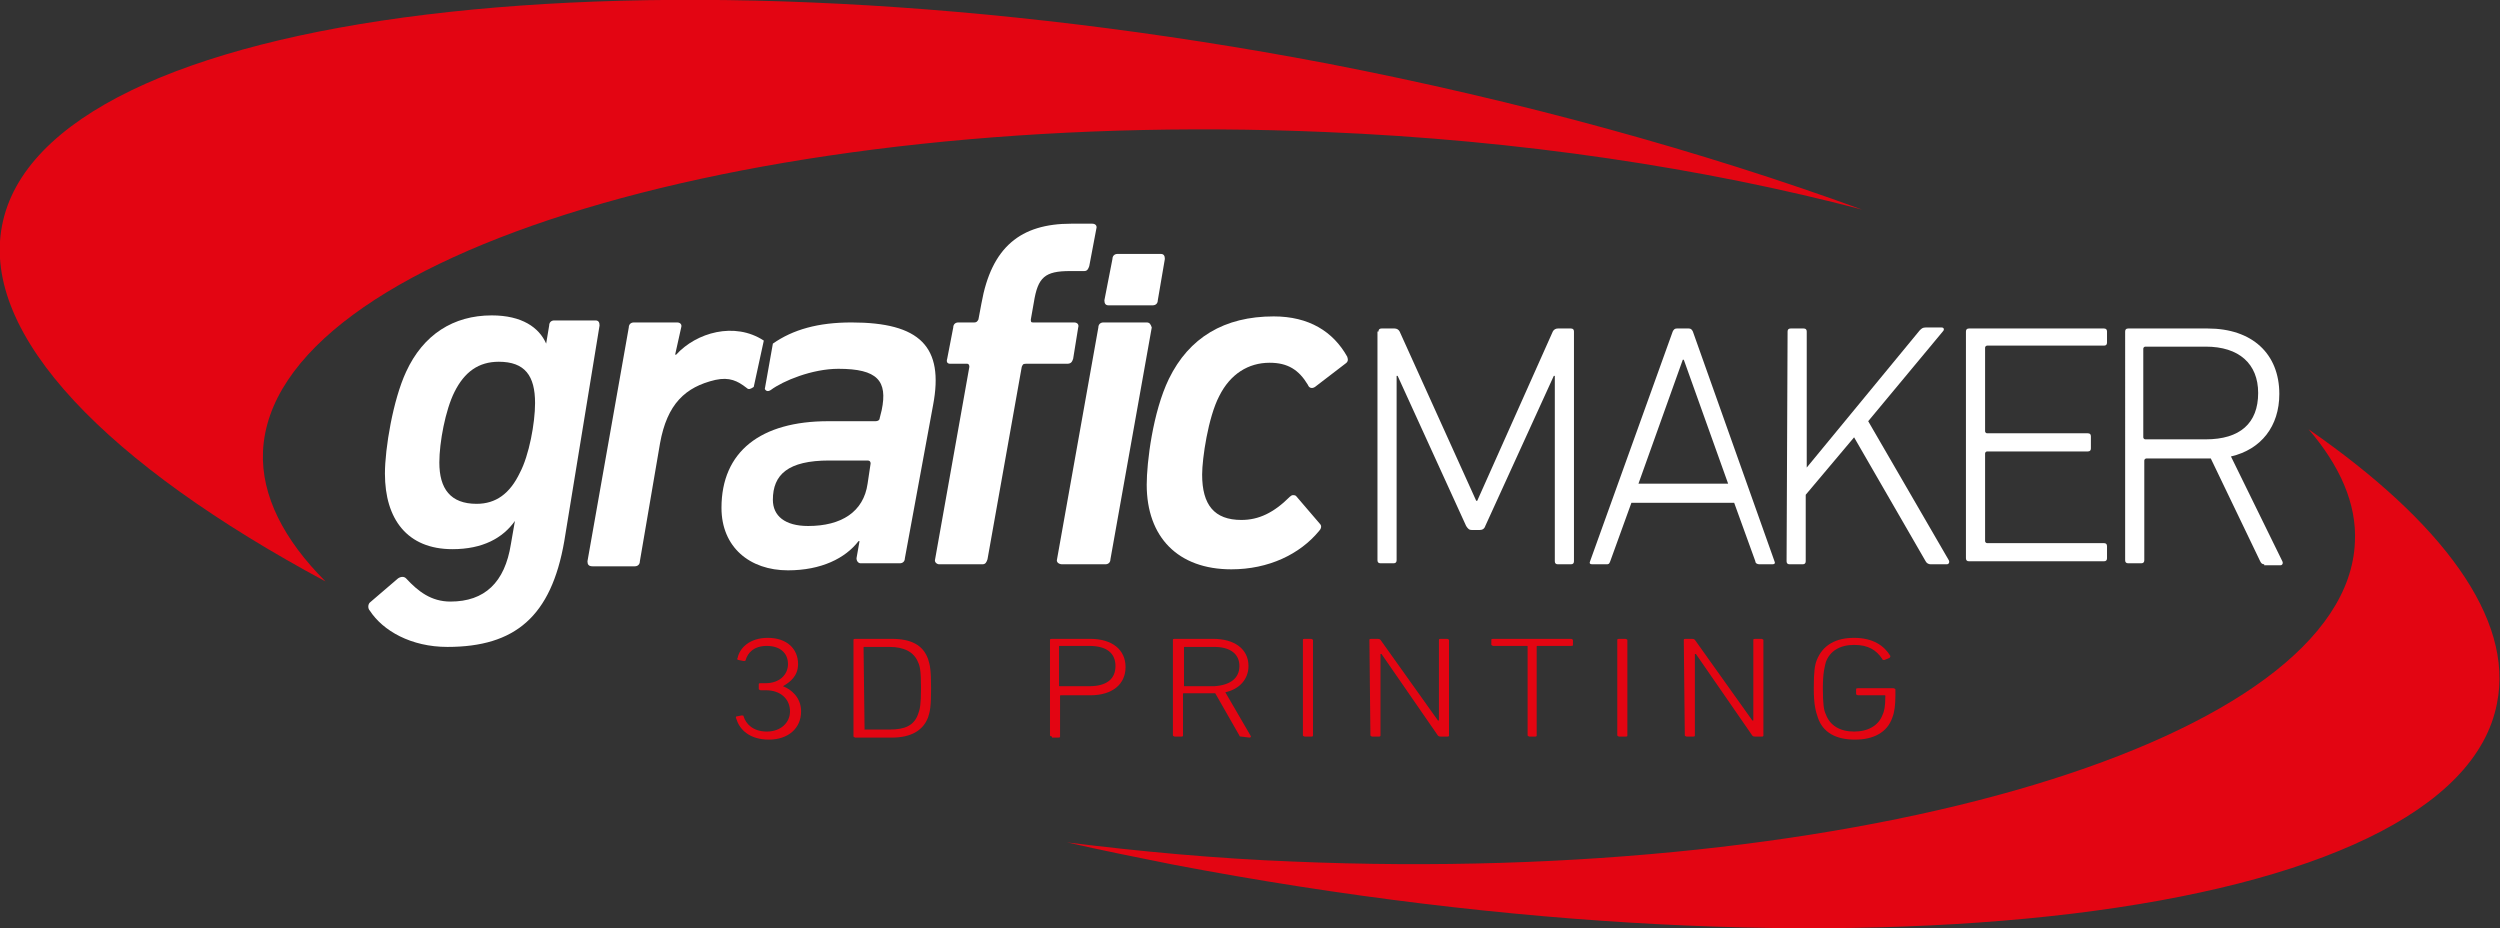 <?xml version="1.0" encoding="utf-8"?>
<!-- Generator: Adobe Illustrator 23.0.0, SVG Export Plug-In . SVG Version: 6.00 Build 0)  -->
<svg version="1.1" id="Capa_1" xmlns="http://www.w3.org/2000/svg" xmlns:xlink="http://www.w3.org/1999/xlink" x="0px" y="0px"
	 viewBox="0 0 248.1 92.1" style="enable-background:new 0 0 248.1 92.1;" xml:space="preserve">
<rect x="0" y="0" width="248.1" height="92.1" fill="#333333" stroke="none"/>
<style type="text/css">
	.st0{fill:#E30512;}
	.st1{fill:#FFFFFF;}
</style>
<g>
	<path class="st0" d="M26.1,44.8C27,25.2,75.2,10.7,131.5,13.1c19.4,0.8,37.7,3.6,53.3,7.7c-15.9-5.8-34-10.8-53.1-14.5
		C64.5-6.5,4.3,0.8,0.2,22.4c-2.1,10.9,10.5,23.7,32.1,35.3C28.2,53.6,25.9,49.2,26.1,44.8"/>
	<path class="st0" d="M229.1,42.6c3.1,3.6,4.8,7.4,4.6,11.2c-0.8,19.6-49.1,34.1-105.4,31.7c-7.7-0.3-15.2-1-22.4-1.9
		c3.5,0.8,7,1.5,10.5,2.2c67.1,12.8,127.3,5.5,131.4-16C249.5,61.4,242.4,51.8,229.1,42.6"/>
	<path class="st1" d="M136.8,32.9c0-0.2,0.1-0.3,0.3-0.3h1.3c0.2,0,0.4,0.1,0.5,0.3l7.6,16.8h0.1l7.5-16.8c0.1-0.2,0.3-0.3,0.5-0.3
		h1.3c0.2,0,0.3,0.1,0.3,0.3v22.8c0,0.2-0.1,0.3-0.3,0.3h-1.3c-0.2,0-0.3-0.1-0.3-0.3V37.3h-0.1l-6.8,14.9c-0.1,0.3-0.3,0.4-0.6,0.4
		h-0.7c-0.3,0-0.4-0.1-0.6-0.4l-6.8-14.9h-0.1v18.3c0,0.2-0.1,0.3-0.3,0.3H137c-0.2,0-0.3-0.1-0.3-0.3V32.9H136.8z"/>
	<path class="st1" d="M171.5,48l-4.4-12.3H167L162.6,48H171.5z M166,32.9c0.1-0.2,0.2-0.3,0.4-0.3h1.2c0.2,0,0.3,0.1,0.4,0.3
		l8.1,22.8c0.1,0.2,0,0.3-0.2,0.3h-1.3c-0.2,0-0.4-0.1-0.4-0.3l-2.1-5.8h-10.2l-2.1,5.8c-0.1,0.3-0.2,0.3-0.4,0.3H158
		c-0.2,0-0.3-0.1-0.2-0.3L166,32.9z"/>
	<path class="st1" d="M177.4,32.9c0-0.2,0.1-0.3,0.3-0.3h1.3c0.2,0,0.3,0.1,0.3,0.3v13.5l11.2-13.6c0.2-0.2,0.3-0.3,0.6-0.3h1.6
		c0.2,0,0.3,0.2,0.1,0.4l-7.4,8.9l8,13.8c0.1,0.2,0,0.4-0.2,0.4h-1.6c-0.2,0-0.4-0.1-0.5-0.3L184,43.4l-4.8,5.7v6.6
		c0,0.2-0.1,0.3-0.3,0.3h-1.3c-0.2,0-0.3-0.1-0.3-0.3L177.4,32.9L177.4,32.9z"/>
	<path class="st1" d="M195.1,32.9c0-0.2,0.1-0.3,0.3-0.3h13.4c0.2,0,0.3,0.1,0.3,0.3V34c0,0.2-0.1,0.3-0.3,0.3h-11.6
		c-0.1,0-0.2,0.1-0.2,0.2v8.3c0,0.1,0.1,0.2,0.2,0.2h10c0.2,0,0.3,0.1,0.3,0.3v1.2c0,0.2-0.1,0.3-0.3,0.3h-10
		c-0.1,0-0.2,0.1-0.2,0.2v8.7c0,0.1,0.1,0.2,0.2,0.2h11.6c0.2,0,0.3,0.1,0.3,0.3v1.2c0,0.2-0.1,0.3-0.3,0.3h-13.4
		c-0.2,0-0.3-0.1-0.3-0.3V32.9z"/>
	<path class="st1" d="M224.1,39c0-2.9-1.9-4.6-5.2-4.6h-6c-0.1,0-0.2,0.1-0.2,0.2v8.8c0,0.1,0.1,0.2,0.2,0.2h6
		C222.3,43.6,224.1,42,224.1,39 M224.7,56c-0.2,0-0.3-0.1-0.4-0.3l-4.9-10.2H219h-6c-0.1,0-0.2,0.1-0.2,0.2v9.9
		c0,0.2-0.1,0.3-0.3,0.3h-1.3c-0.2,0-0.3-0.1-0.3-0.3V32.9c0-0.2,0.1-0.3,0.3-0.3h7.9c4.4,0,7.1,2.5,7.1,6.5c0,3.2-1.8,5.5-4.8,6.2
		l5.1,10.4c0.1,0.2,0,0.4-0.2,0.4h-1.6V56z"/>
	<path class="st1" d="M86.1,48c-0.4,2.8-2.6,4.2-5.9,4.2c-2.3,0-3.5-1-3.5-2.6c0-2.5,1.5-3.9,5.6-3.9h3.8c0.2,0,0.3,0.1,0.3,0.3
		L86.1,48z M84.5,32c-3.3,0-5.8,0.7-7.8,2.1l-0.8,4.5c0.1,0.2,0.3,0.3,0.6,0.1c1.2-0.9,4.1-2.1,6.7-2.1c3.9,0,4.9,1.2,4.3,4.1
		l-0.2,0.8c0,0.2-0.2,0.3-0.4,0.3h-4.7c-6.7,0-10.6,3-10.6,8.6c0,3.9,2.8,6.2,6.6,6.2c3.3,0,5.7-1.2,7-2.9h0.1L85,55.4
		c0,0.3,0.2,0.5,0.4,0.5h3.9c0.3,0,0.5-0.2,0.5-0.5l2.8-15.2C93.7,34.4,91.3,32,84.5,32"/>
	<path class="st1" d="M106.2,26.9h1.4c0.3,0,0.4-0.2,0.5-0.5l0.7-3.7c0.1-0.3-0.1-0.5-0.4-0.5h-2.1c-5,0-7.9,2.3-8.9,7.9l-0.3,1.6
		C97,31.9,96.9,32,96.7,32h-1.6c-0.3,0-0.5,0.2-0.5,0.5L94,35.6c-0.1,0.3,0,0.5,0.3,0.5H96c0.1,0,0.2,0.1,0.2,0.3l-3.4,19.1
		C92.7,55.8,93,56,93.2,56h4.3c0.3,0,0.4-0.2,0.5-0.5l3.4-19.1c0.1-0.2,0.1-0.3,0.4-0.3h4.1c0.4,0,0.5-0.2,0.6-0.5l0.5-3.1
		c0.1-0.3-0.1-0.5-0.4-0.5h-4.1c-0.2,0-0.2-0.1-0.2-0.3l0.3-1.7C103,27.5,103.7,26.9,106.2,26.9"/>
	<path class="st1" d="M115.2,25.2h-4.3c-0.3,0-0.5,0.2-0.5,0.5l-0.8,4.1c0,0.3,0.1,0.5,0.4,0.5h4.4c0.3,0,0.5-0.2,0.5-0.5l0.7-4.1
		C115.6,25.4,115.5,25.2,115.2,25.2"/>
	<path class="st1" d="M113.8,32h-4.3c-0.3,0-0.5,0.2-0.5,0.5l-4.1,23c-0.1,0.3,0.2,0.5,0.5,0.5h4.3c0.3,0,0.5-0.2,0.5-0.5l4.1-23
		C114.2,32.2,114.1,32,113.8,32"/>
	<path class="st1" d="M113.8,48.1c0-2.2,0.6-7.2,2.2-10.5c2-4.1,5.5-6.2,10.4-6.2c3.5,0,5.9,1.5,7.3,4c0.1,0.3,0.1,0.5-0.2,0.7
		l-3,2.3c-0.3,0.2-0.6,0.1-0.7-0.2c-0.9-1.5-2-2.2-3.8-2.2c-2.1,0-3.9,1.1-5,3.3c-1.1,2.1-1.7,6.2-1.7,7.8c0,3,1.2,4.5,3.9,4.5
		c1.7,0,3.2-0.7,4.8-2.3c0.2-0.2,0.4-0.2,0.6-0.1L131,52c0.2,0.2,0.1,0.5-0.1,0.7c-1.9,2.3-5,3.8-8.7,3.8
		C116.9,56.5,113.8,53.3,113.8,48.1"/>
	<path class="st1" d="M75.8,33.8c-2.9-1.9-6.7-0.8-8.7,1.4H67l0.6-2.7c0.1-0.3-0.1-0.5-0.4-0.5h-4.3c-0.3,0-0.5,0.2-0.5,0.5
		l-4.1,23.2c0,0.3,0.1,0.5,0.5,0.5H63c0.3,0,0.5-0.2,0.5-0.5l2-11.7c0.7-3.9,2.5-5.6,5.5-6.3c1.4-0.3,2.2,0.1,3.1,0.8
		c0.2,0.2,0.4,0.1,0.7-0.1L75.8,33.8z"/>
	<path class="st1" d="M51.6,46.9c0.9-1.7,1.5-4.9,1.5-6.9c0-2.7-1-4.1-3.6-4.1c-2,0-3.4,1-4.4,3c-0.9,1.8-1.5,5-1.5,7
		c0,2.6,1.1,4.1,3.7,4.1C49.2,50,50.6,49,51.6,46.9 M36.7,60.6c-0.2-0.2-0.2-0.6,0-0.8l2.8-2.4c0.3-0.2,0.6-0.2,0.8,0
		c1.2,1.3,2.5,2.3,4.4,2.3c3.4,0,5.4-1.9,6-5.7l0.4-2.3l0,0c-1.2,1.7-3.2,2.8-6.2,2.8c-4.5,0-6.7-3-6.7-7.5c0-2.5,0.8-7.3,2.1-10.1
		c1.7-3.7,4.7-5.6,8.5-5.6c3,0,4.7,1.2,5.4,2.8l0,0l0.3-1.8c0-0.3,0.2-0.5,0.5-0.5h4.1c0.3,0,0.4,0.2,0.4,0.5L56,53.7
		c-1.3,7.5-4.9,10.5-11.6,10.5C40.8,64.2,38,62.6,36.7,60.6"/>
	<path class="st0" d="M73.1,71.1l0.5-0.1c0.1,0,0.2,0,0.2,0.1c0.2,0.7,0.9,1.5,2.3,1.5s2.3-0.9,2.3-2c0-1.2-0.9-2.1-2.4-2.1h-0.5
		c-0.1,0-0.2-0.1-0.2-0.1v-0.5c0-0.1,0.1-0.1,0.2-0.1H76c1.3,0,2.2-0.8,2.2-1.9s-0.8-1.8-2.1-1.8c-1.3,0-1.9,0.7-2.1,1.4
		c0,0.1-0.1,0.1-0.2,0.1l-0.5-0.1c-0.1,0-0.2-0.1-0.1-0.2c0.2-1,1.2-2,3-2c1.9,0,3,1.1,3,2.6c0,1.2-0.8,1.8-1.5,2.2l0,0
		c0.8,0.3,1.8,1.1,1.8,2.5c0,1.7-1.3,2.8-3.2,2.8c-1.9,0-2.9-1-3.2-2C73,71.2,73,71.1,73.1,71.1"/>
	<path class="st0" d="M85.8,72.4h2.5c1.5,0,2.4-0.4,2.8-1.5c0.2-0.5,0.3-1,0.3-2.6c0-1.7-0.1-2.2-0.3-2.6c-0.4-1-1.4-1.5-2.8-1.5
		h-2.5c-0.1,0-0.1,0-0.1,0.1L85.8,72.4C85.7,72.3,85.7,72.4,85.8,72.4 M84.7,63.5c0-0.1,0.1-0.1,0.2-0.1h3.6c1.9,0,3.1,0.6,3.6,2
		c0.2,0.6,0.3,1.1,0.3,2.9s-0.1,2.3-0.3,2.9c-0.5,1.3-1.7,2-3.6,2h-3.6c-0.1,0-0.2-0.1-0.2-0.1V63.5z"/>
	<path class="st0" d="M110.7,66.1c0-1.3-0.9-2-2.6-2h-2.9c-0.1,0-0.1,0-0.1,0.1V68c0,0.1,0,0.1,0.1,0.1h2.9
		C109.8,68.1,110.7,67.4,110.7,66.1 M104.4,73.1c-0.1,0-0.2-0.1-0.2-0.1v-9.5c0-0.1,0.1-0.1,0.2-0.1h3.8c2.2,0,3.5,1.1,3.5,2.8
		c0,1.7-1.3,2.8-3.5,2.8h-2.9c-0.1,0-0.1,0-0.1,0.1v4c0,0.1-0.1,0.1-0.2,0.1h-0.6V73.1z"/>
	<path class="st0" d="M123,66.1c0-1.2-0.9-1.9-2.5-1.9h-2.9c-0.1,0-0.1,0-0.1,0.1V68c0,0.1,0,0.1,0.1,0.1h2.9
		C122.1,68,123,67.3,123,66.1 M123.2,73.1c-0.1,0-0.2,0-0.2-0.1l-2.4-4.2h-0.2h-2.9c-0.1,0-0.1,0-0.1,0.1V73c0,0.1-0.1,0.1-0.2,0.1
		h-0.6c-0.1,0-0.2-0.1-0.2-0.1v-9.5c0-0.1,0.1-0.1,0.2-0.1h3.8c2.1,0,3.5,1,3.5,2.7c0,1.3-0.9,2.3-2.3,2.6l2.5,4.3
		c0.1,0.1,0,0.2-0.1,0.2L123.2,73.1L123.2,73.1z"/>
	<path class="st0" d="M129.3,63.5c0-0.1,0.1-0.1,0.2-0.1h0.6c0.1,0,0.2,0.1,0.2,0.1V73c0,0.1-0.1,0.1-0.2,0.1h-0.6
		c-0.1,0-0.2-0.1-0.2-0.1V63.5z"/>
	<path class="st0" d="M135.9,63.5c0-0.1,0.1-0.1,0.2-0.1h0.6c0.1,0,0.2,0,0.3,0.1l5.7,8h0.1v-8c0-0.1,0.1-0.1,0.2-0.1h0.6
		c0.1,0,0.2,0.1,0.2,0.1V73c0,0.1-0.1,0.1-0.2,0.1H143c-0.1,0-0.2,0-0.3-0.1l-5.6-8.1H137V73c0,0.1-0.1,0.1-0.2,0.1h-0.6
		c-0.1,0-0.2-0.1-0.2-0.1L135.9,63.5L135.9,63.5z"/>
	<path class="st0" d="M151.8,73.1c-0.1,0-0.2-0.1-0.2-0.1v-8.8c0-0.1,0-0.1-0.1-0.1h-3.3c-0.1,0-0.2-0.1-0.2-0.1v-0.5
		c0-0.1,0.1-0.1,0.2-0.1h7.7c0.1,0,0.2,0.1,0.2,0.1V64c0,0.1-0.1,0.1-0.2,0.1h-3.3c-0.1,0-0.1,0-0.1,0.1V73c0,0.1-0.1,0.1-0.2,0.1
		H151.8z"/>
	<path class="st0" d="M160.5,63.5c0-0.1,0.1-0.1,0.2-0.1h0.6c0.1,0,0.2,0.1,0.2,0.1V73c0,0.1-0.1,0.1-0.2,0.1h-0.6
		c-0.1,0-0.2-0.1-0.2-0.1V63.5z"/>
	<path class="st0" d="M167.1,63.5c0-0.1,0.1-0.1,0.2-0.1h0.6c0.1,0,0.2,0,0.3,0.1l5.7,8h0.1v-8c0-0.1,0.1-0.1,0.2-0.1h0.6
		c0.1,0,0.2,0.1,0.2,0.1V73c0,0.1-0.1,0.1-0.2,0.1h-0.6c-0.1,0-0.2,0-0.3-0.1l-5.6-8.1h-0.1V73c0,0.1-0.1,0.1-0.2,0.1h-0.6
		c-0.1,0-0.2-0.1-0.2-0.1L167.1,63.5L167.1,63.5z"/>
	<path class="st0" d="M180,68.3c0-1.7,0.1-2.3,0.3-2.8c0.6-1.5,1.9-2.2,3.7-2.2c1.9,0,3,0.8,3.6,1.8c0,0.1,0,0.1-0.1,0.2l-0.5,0.2
		c-0.1,0-0.2,0-0.2-0.1c-0.6-0.9-1.4-1.4-2.8-1.4c-1.4,0-2.4,0.6-2.8,1.7c-0.1,0.4-0.3,1-0.3,2.6s0.1,2.2,0.3,2.6
		c0.4,1.1,1.4,1.7,2.8,1.7c1.4,0,2.4-0.6,2.8-1.6c0.2-0.4,0.3-0.9,0.3-1.9c0-0.1,0-0.1-0.1-0.1h-2.6c-0.1,0-0.2-0.1-0.2-0.1v-0.5
		c0-0.1,0.1-0.1,0.2-0.1h3.5c0.1,0,0.2,0.1,0.2,0.1V69c0,1-0.1,1.7-0.3,2.2c-0.5,1.5-1.9,2.2-3.7,2.2c-1.9,0-3.2-0.7-3.7-2.2
		C180.2,70.6,180,70,180,68.3"/>
</g>
</svg>
